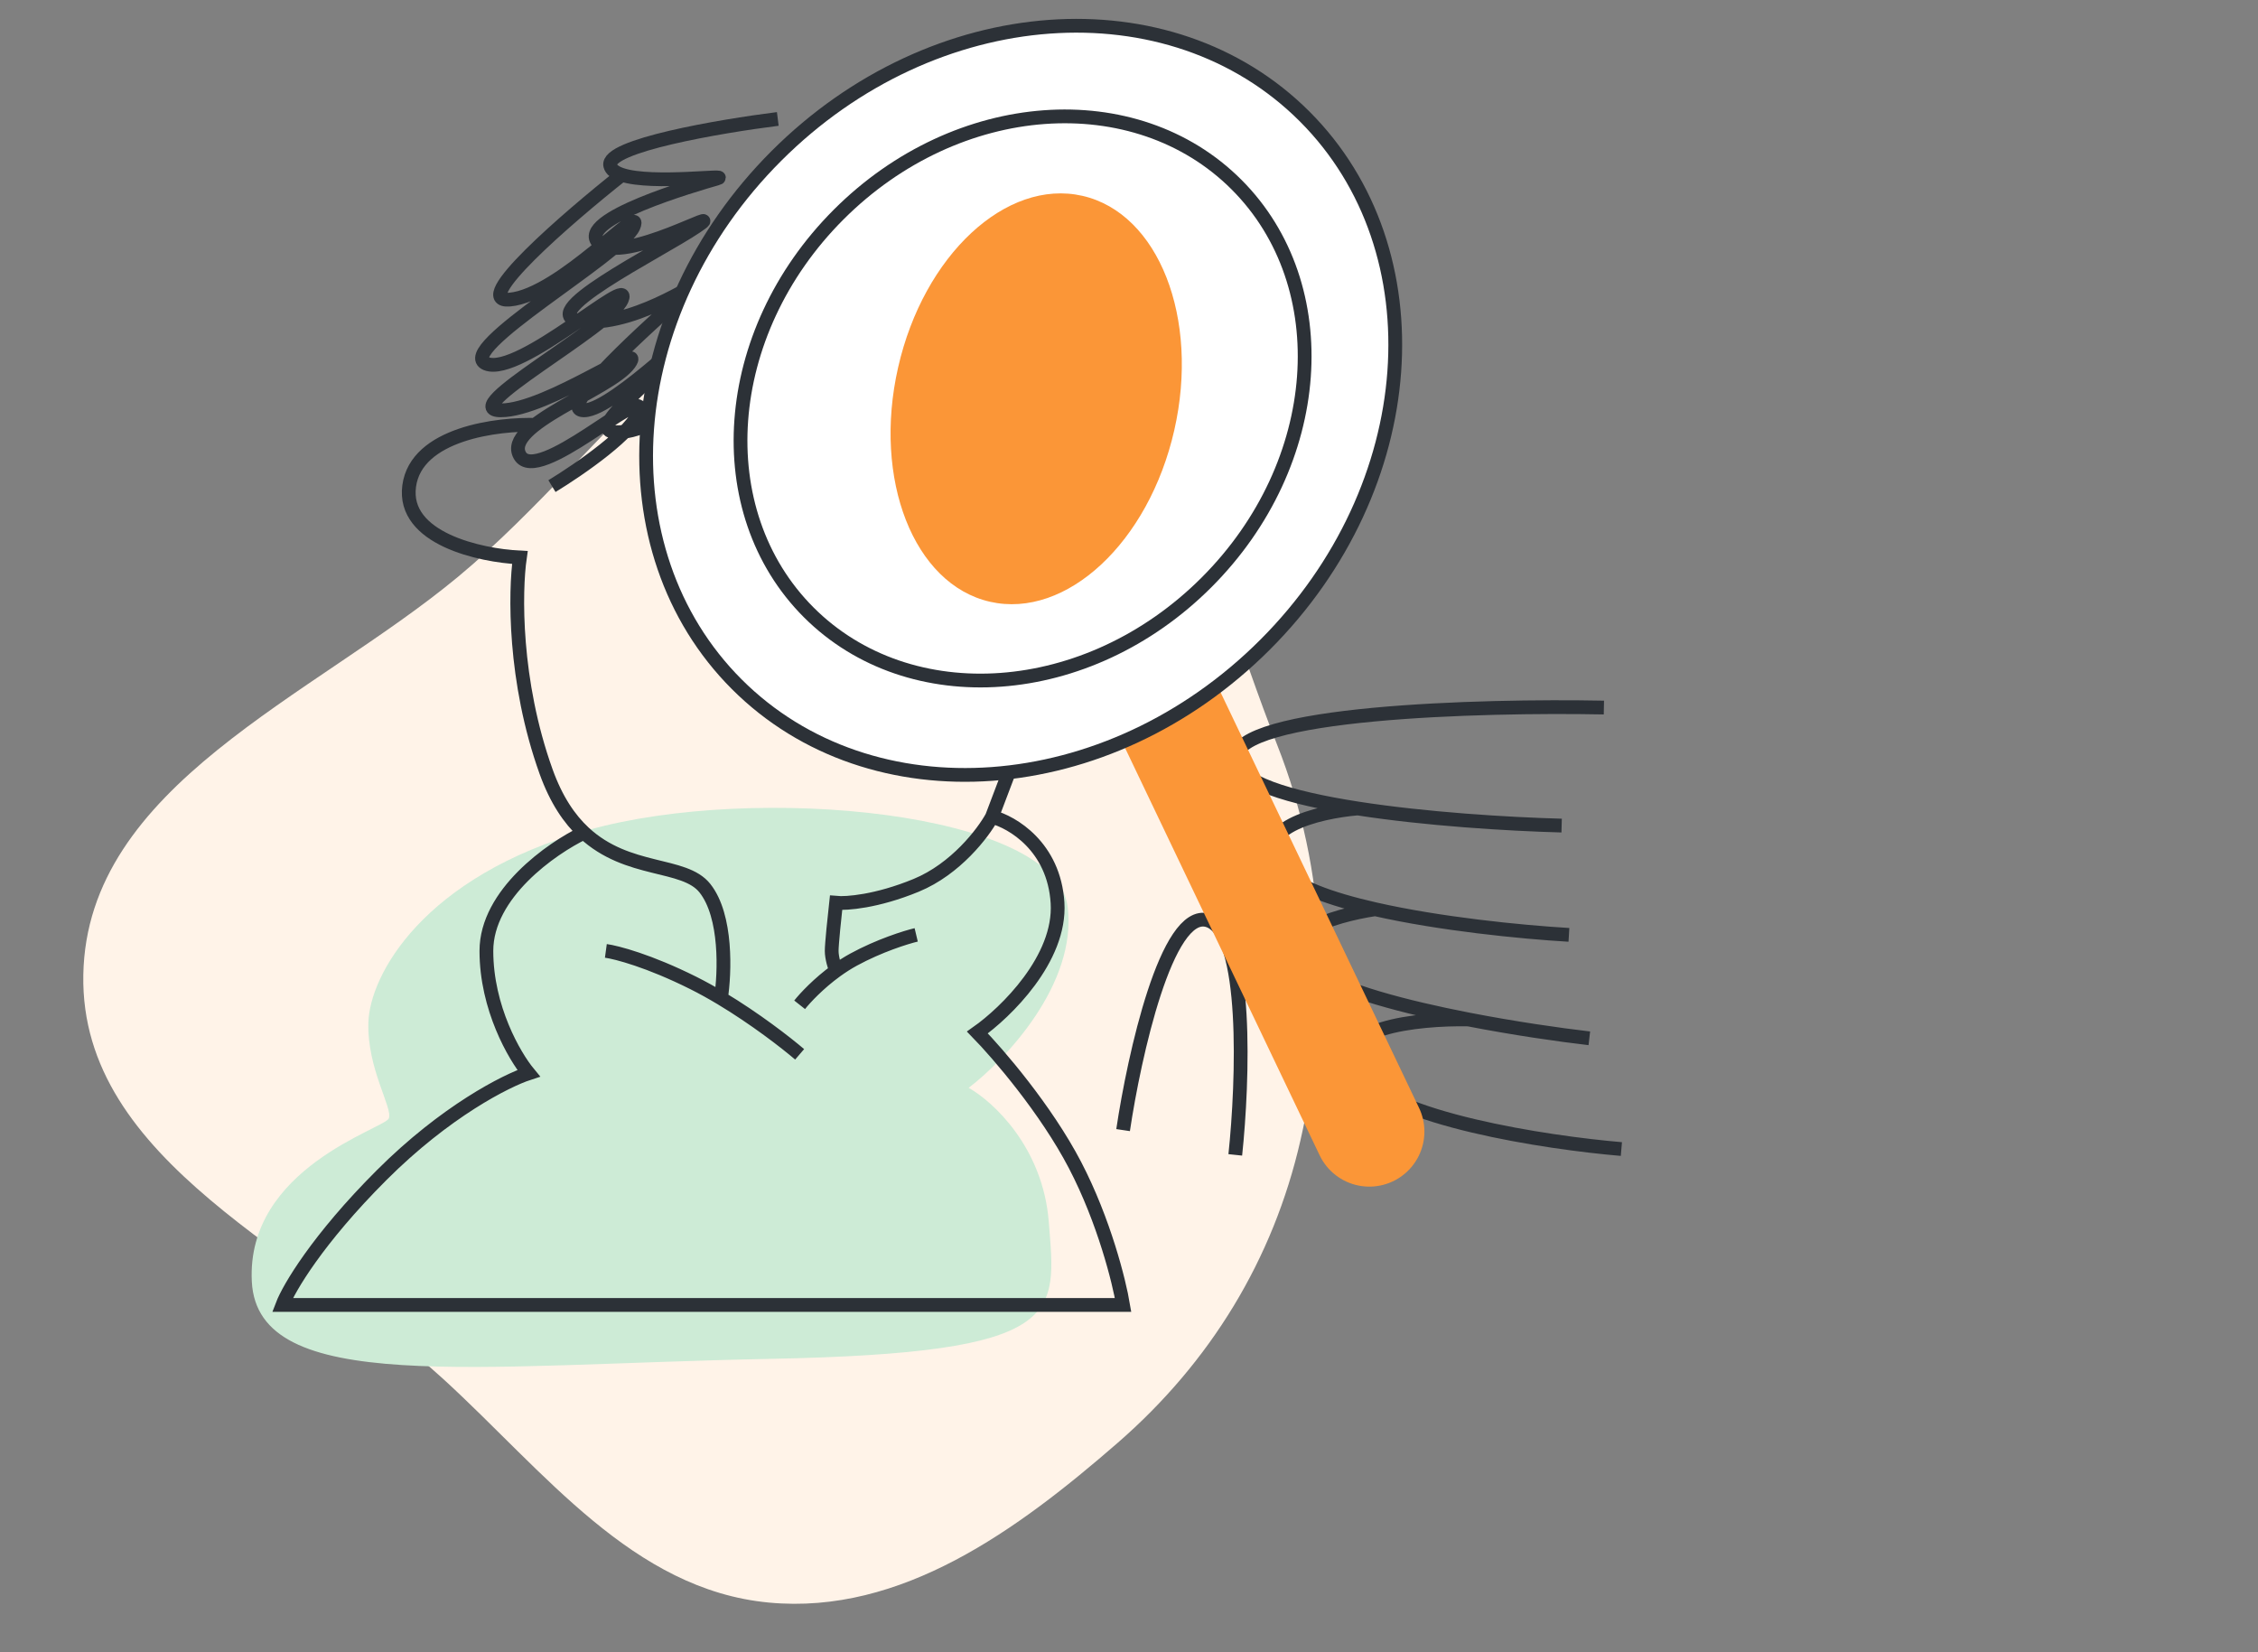 <?xml version="1.0" encoding="UTF-8"?> <svg xmlns="http://www.w3.org/2000/svg" width="164" height="120" viewBox="0 0 164 120" fill="none"><rect x="0" y="0" width="164" height="120" fill="#808080" stroke="none"/> <g clip-path="url(#clip0_223_2592)"> <path fill-rule="evenodd" clip-rule="evenodd" d="M92.757 54.087C96.422 63.365 96.672 73.097 94.453 82.818C92.474 91.49 87.894 98.95 81.185 104.785C73.899 111.123 65.468 117.298 55.85 116.393C45.967 115.464 39.546 106.885 32.221 100.179C22.166 90.973 5.803 84.428 6.051 70.801C6.303 57.029 22.691 50.666 33.286 41.877C44.679 32.426 54.553 15.555 69.06 18.534C83.557 21.51 87.317 40.318 92.757 54.087Z" fill="#FFF3E8"></path> <path d="M77.55 65.887C78.228 71.474 73.035 76.963 70.355 79.009C72.118 79.996 75.751 83.326 76.174 88.744C76.704 95.517 77.55 98.268 55.963 98.692C34.375 99.115 18.714 101.337 18.29 93.083C17.867 84.829 27.92 81.972 28.238 81.231C28.555 80.49 26.65 77.633 26.756 74.247C26.862 70.861 30.672 63.665 42.735 60.279C54.799 56.892 76.704 58.903 77.55 65.887Z" fill="#CDEBD6"></path> <path d="M44.004 69.062C44.78 69.168 47.136 69.781 50.353 71.39C51.027 71.727 51.704 72.104 52.364 72.499M58.078 76.575C57.102 75.739 54.852 73.99 52.364 72.499M58.078 72.977C58.481 72.467 59.459 71.422 60.724 70.504M66.544 67.898C65.803 68.074 63.856 68.681 61.993 69.697C61.548 69.94 61.122 70.216 60.724 70.504M52.364 72.499C52.646 70.683 52.808 66.543 51.2 64.511C49.689 62.603 45.609 63.443 42.417 60.477M39.031 30.86C36.138 30.754 30.226 31.495 29.718 35.305C29.21 39.114 34.868 40.349 37.76 40.49C37.408 42.924 37.295 49.442 39.665 56.046C40.402 58.097 41.361 59.495 42.417 60.477M56.491 8.638C52.293 9.167 43.983 10.585 44.322 12.024C44.393 12.329 44.706 12.546 45.168 12.698M50.565 28.744C49.401 29.661 46.607 31.474 44.745 31.389C42.417 31.283 47.285 27.791 49.613 25.04C51.941 22.289 44.639 29.802 42.417 29.802C40.194 29.802 47.496 23.347 49.613 21.442C51.729 19.537 46.65 23.664 42.417 23.347C38.184 23.029 47.919 18.267 50.565 16.468C53.211 14.669 45.168 19.326 43.475 17.632C41.782 15.939 50.565 13.4 52.047 12.976C53.277 12.625 47.43 13.441 45.168 12.698M45.168 12.698C41.217 15.824 34.057 22.013 37.02 21.759C40.724 21.442 46.861 14.458 46.015 16.468C45.168 18.479 32.893 25.463 35.327 26.416C37.76 27.368 46.015 19.749 45.168 21.759C44.322 23.77 32.999 29.802 36.385 29.802C39.771 29.802 47.073 24.511 45.697 26.416C44.322 28.32 36.49 30.86 37.76 33.082C39.031 35.305 46.861 27.897 46.438 29.802C46.099 31.326 42.064 34.105 40.089 35.305M42.417 60.477C40.053 61.61 35.327 64.913 35.327 69.062C35.327 73.21 37.373 76.716 38.395 77.951C36.773 78.48 32.364 80.702 27.708 85.358C23.051 90.014 20.97 93.577 20.512 94.776H81.571C81.288 93.083 80.195 88.681 78.079 84.617C75.962 80.554 72.47 76.504 70.989 74.988C73.034 73.546 77.063 69.644 76.809 65.57C76.555 61.495 73.528 59.71 72.047 59.326M72.047 59.326L73.211 56.257M72.047 59.326C71.412 60.49 69.422 63.114 66.544 64.3C63.666 65.485 61.465 65.64 60.724 65.57C60.618 66.522 60.406 68.554 60.406 69.062C60.406 69.57 60.618 70.235 60.724 70.504M81.571 82.078C82.382 76.645 84.745 65.993 87.708 66.839C90.671 67.686 90.283 78.55 89.719 83.877M116.492 51.389C107.568 51.213 89.719 51.707 89.719 55.093C89.719 56.786 93.67 57.95 98.608 58.718M113.423 59.961C109.472 59.855 103.546 59.485 98.608 58.718M98.608 58.718C95.751 58.956 90.629 60.173 92.999 63.136C93.968 64.347 96.644 65.304 99.878 66.037M113.952 67.898C110.406 67.689 104.557 67.098 99.878 66.037M99.878 66.037C96.844 66.491 91.687 68.019 95.328 70.504C97.432 71.942 102.092 73.157 106.65 74.042M115.434 75.411C113.247 75.158 109.975 74.688 106.65 74.042M106.65 74.042C103.017 73.969 96.322 74.649 98.608 77.951C100.894 81.252 112.329 82.995 117.762 83.453" stroke="#2C3137"></path> <path d="M84.746 51.389L99.455 82.183" stroke="#FB9637" stroke-width="8" stroke-linecap="round" stroke-linejoin="round"></path> <path d="M91.882 46.825C80.443 58.264 63.268 59.452 53.513 49.697C43.757 39.942 44.946 22.767 56.385 11.328C67.824 -0.111 84.999 -1.3 94.754 8.456C104.509 18.211 103.321 35.386 91.882 46.825Z" fill="white" stroke="#2C3137"></path> <path d="M87.63 42.299C79 50.929 66.067 51.805 58.737 44.474C51.406 37.144 52.282 24.211 60.913 15.581C69.543 6.951 82.475 6.074 89.806 13.405C97.137 20.736 96.26 33.668 87.63 42.299Z" fill="white" stroke="#2C3137"></path> <ellipse cx="75.26" cy="28.964" rx="10.285" ry="15.118" transform="rotate(12.814 75.26 28.964)" fill="#FB9637"></ellipse> </g> <defs> <clipPath id="clip0_223_2592"> <rect width="163.333" height="120" fill="white"></rect> </clipPath> </defs> </svg> 
